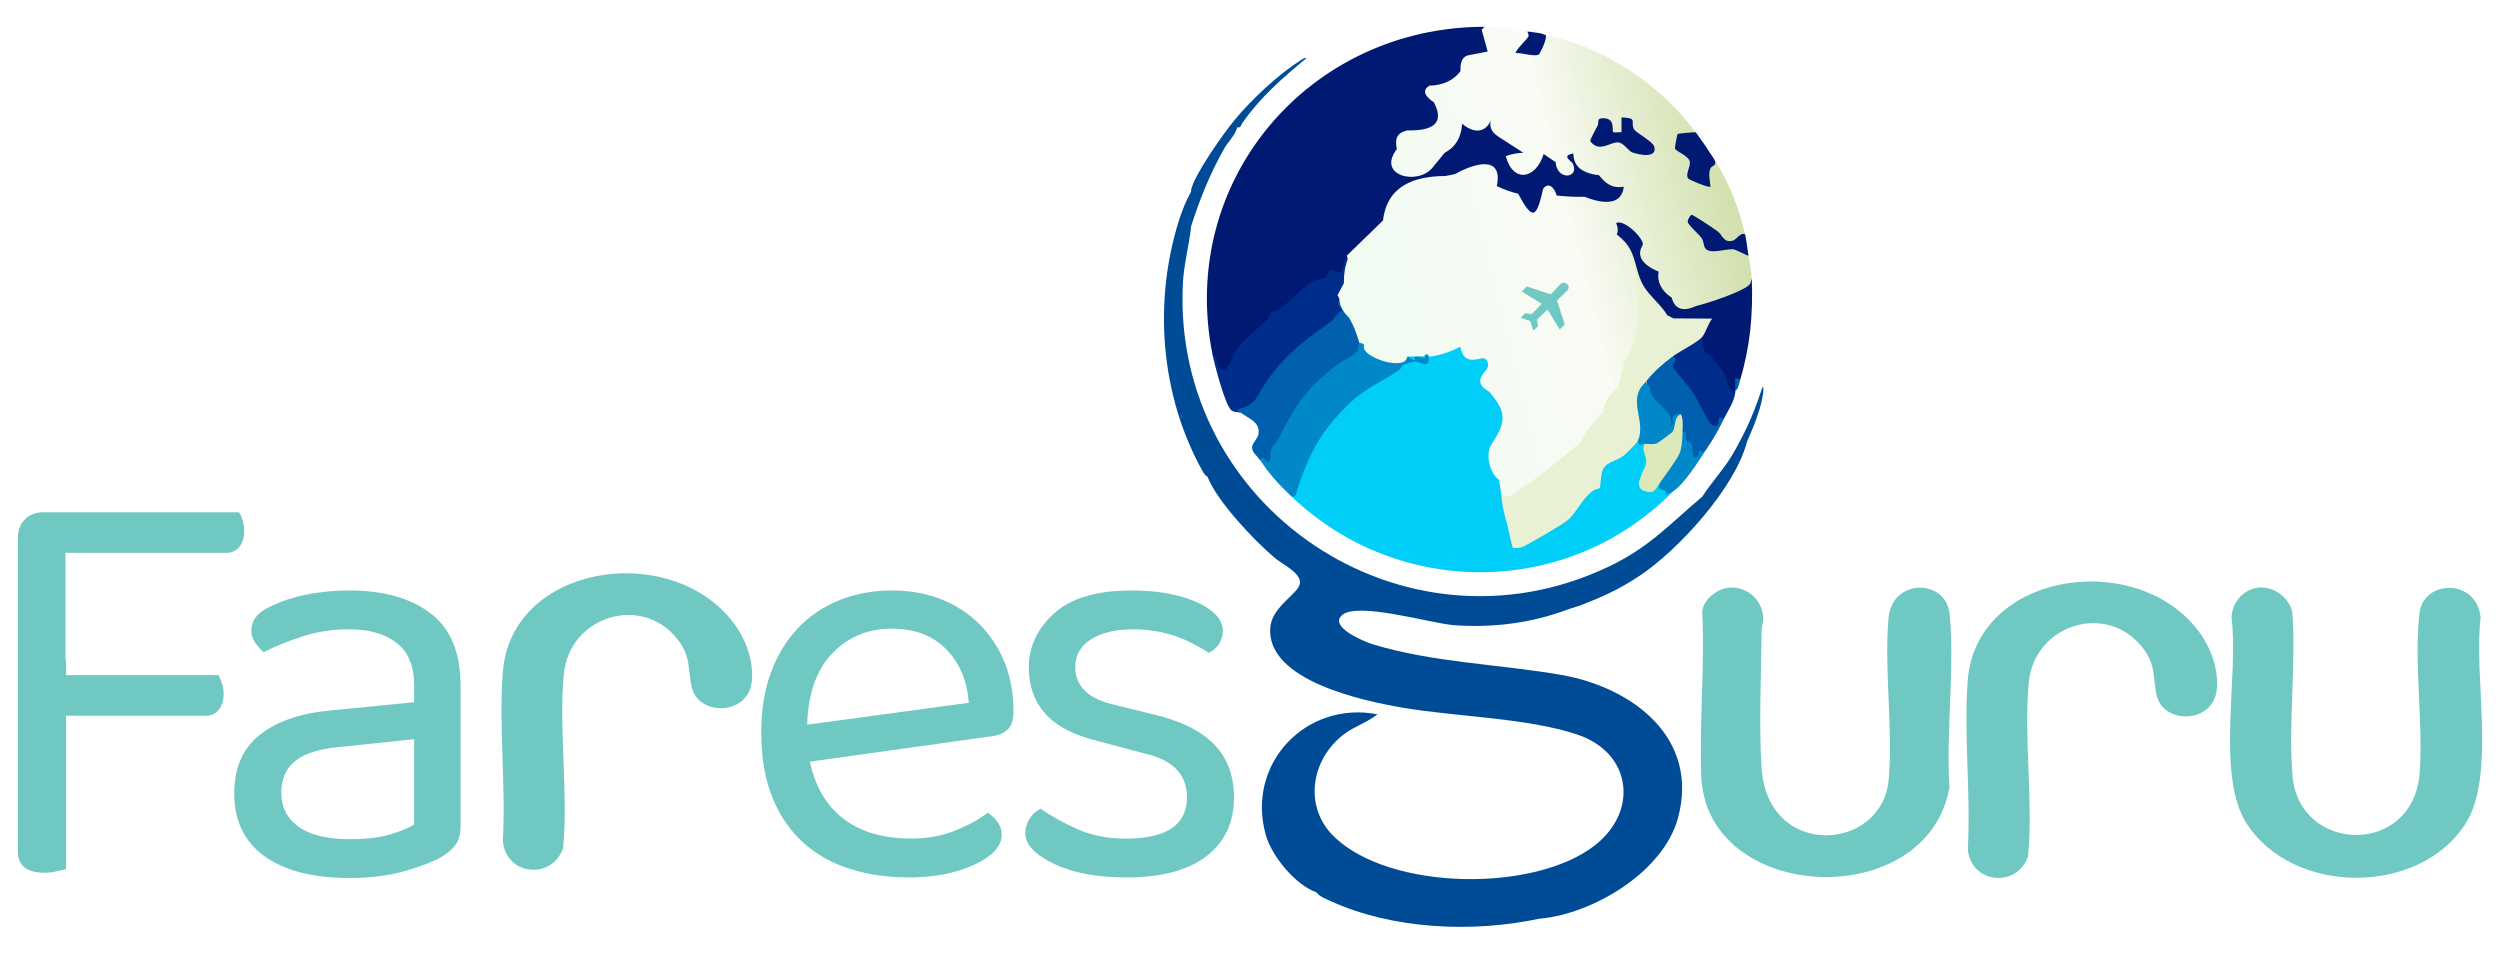 <?xml version="1.0" encoding="UTF-8"?>
<svg id="Layer_1" data-name="Layer 1" xmlns="http://www.w3.org/2000/svg" width="908.94" height="346.72" xmlns:xlink="http://www.w3.org/1999/xlink" viewBox="0 0 908.94 346.72">
  <defs>
    <style>
      .cls-1 {
        fill: #001a73;
      }

      .cls-2 {
        fill: #002c8b;
      }

      .cls-3 {
        fill: #e9f1d5;
      }

      .cls-4 {
        fill: #6fc8c2;
      }

      .cls-5 {
        fill: #0060af;
      }

      .cls-6 {
        fill: #004b96;
      }

      .cls-7 {
        fill: #dbe8ba;
      }

      .cls-8 {
        fill: #00cef8;
      }

      .cls-9 {
        fill: #0088c9;
      }

      .cls-10 {
        fill: url(#linear-gradient);
      }
    </style>
    <linearGradient id="linear-gradient" x1="2421.58" y1="870.11" x2="2280.87" y2="905.45" gradientTransform="translate(-1792.55 -796.36)" gradientUnits="userSpaceOnUse">
      <stop offset="0" stop-color="#d2e1ae"/>
      <stop offset=".4" stop-color="#f9fbf4"/>
      <stop offset="1" stop-color="#f0fbf1"/>
    </linearGradient>
  </defs>
  <path class="cls-4" d="M820.8,213.69c5.59-.79,11.28,3.3,12.6,8.7,1.52,19.36-1.54,40.71.12,59.83,2.44,28.1,43.92,29.26,46.21-1.2,1.37-18.31-2.2-40.5-.04-58.19,1.5-12.25,20.94-12.57,22.22,1.79-2.7,20.79,5.76,57.22-5.52,74.87-16.77,26.24-62.58,26.16-79.53,0-11.3-17.44-2.82-54.19-5.52-74.86.05-5.43,4.09-10.17,9.46-10.93Z"/>
  <path class="cls-4" d="M628.38,213.69c6.46-.71,12.04,4.08,12.68,10.42.21,2.07-.57,3.49-.59,5.31-.14,15.87-1.01,34.21,0,49.81,2.15,33.28,43.92,30.55,46.21,4.19,1.63-18.73-1.72-40.1-.05-58.8,1.29-14.39,20.99-14.4,22.23-1.2,1.87,19.87-1.39,42.72-.09,62.91-8.18,45.83-88.51,42.19-90.23-4.24-.73-19.54,1.32-40.17.36-59.86.5-4.35,5.34-8.09,9.48-8.54Z"/>
  <path class="cls-4" d="M798.42,228.29c4.94,6.06,8.22,14.14,7.57,22.16-1.05,12.8-19.59,13.17-21.94,2.11-1.45-6.83-.17-10.82-5.07-17.11-12.99-16.64-39.31-8.47-41.35,12.58-1.94,20.08,1.66,42.91-.27,63.28-4.04,11.77-21.02,9.99-21.91-2.74,1.12-19.91-1.51-41.46-.03-61.17,2.92-38.84,59.55-47.87,83.01-19.11Z"/>
  <path class="cls-6" d="M640.42,141.83c-1.57,4.72-3.19,9.08-5.32,13.57-1.65,3.46-3.74,7.49-5.74,10.74-3.13,5.08-7.26,9.41-10.45,14.43-12.32,10.37-19.21,18.47-34.56,25.69-74.15,34.91-158.43-21.78-154.28-103.32.36-7.06,2.3-13.75,2.99-20.69,3.11-9.75,6.86-19.06,11.89-27.98,1.52-2.7,4.12-5.12,4.9-7.99,1.33.3,1.27-.73,1.79-1.48,6.44-9.31,14.74-16.55,23.39-23.69-1.01-.2-1.59.49-2.34.96-8.13,5.1-17.94,14.4-24.04,21.82-3.92,4.76-14.54,19.76-15.59,25.18-.04.19.03.41,0,.6-1.75,3.05-3.31,6.97-4.37,10.32-9.46,29.9-6.77,63.89,8.55,91.32.46.82.98,1.59,1.82,2.07,3.39,8.83,16.76,22.94,24.29,29.36,2.78,2.37,9.62,5.47,9.29,9.24-.34,3.9-10.24,8.4-10.81,16.26-1.39,19.21,33.84,26.58,47.75,28.99,19.58,3.39,45.61,3.7,63.9,9.84,19.68,6.6,22.42,27.68,6.42,40.24-21.88,17.18-74.21,16.56-94.68-2.94-11.46-10.92-8.59-28.36,3.46-37.46,3.75-2.83,8.6-4.33,12.14-7.21-26.05-5.02-47.9,18.08-40.6,43.89,2.19,7.75,10.78,18.16,18.42,20.85,1.12,1.54,3.3,2.33,4.99,3.1,22.64,10.4,51.79,11.64,75.94,6.49,19.41-1.6,45.23-16.96,50.53-36.7,7.84-29.2-16.73-47.48-42.5-51.96-22.33-3.88-46.85-4.49-68.58-11.15-2.77-.85-15.95-6.21-11.12-10.54,5.66-5.07,32.49,3.03,40.81,3.63,13.02.93,26.38-.54,38.66-4.79,2.37-.87,4.77-1.66,7.19-2.4,8.22-3.2,14.16-5.86,21.58-10.79,14.06-9.34,34.68-31.99,38.97-48.56,2.29-5.32,5.67-13.13,6.01-18.88.09-1.52-.16-1.66-.69-.09ZM429.49,151.38c-.05-.21-.08-.44-.1-.68.12.43.25.86.38,1.28-.16-.31-.26-.53-.28-.6ZM489.42,329.25l.02-.04s.09.04.14.05c-.05,0-.11,0-.16-.01Z"/>
  <path class="cls-1" d="M539.78,9.72c.46,3.51,2.48,6.65,2.4,10.19-1.3-.06-9.23,1.48-9.54,1.85-.22.26.11,3.13-.51,4.59-.31.73-2.74,3.32-3.44,3.76-2.21,1.4-8.61,1.79-9.02,2.37-1.35,1.86,1.76,2.82,2.64,4,2.11,2.83,2.77,9.16-1.1,10.72-3.12,1.26-9.07.38-11.45,2.33-2.06,1.68-.35,2.78-.64,4.7-.28,1.79-3.39,4.79-1.77,6.79.78.96,5.03,2.11,6.36,2.11,5.91-.02,7.32-5.22,10.77-8.46.97-.91,3.4-2.1,3.74-2.56,1.18-1.61,2.33-6.75,1.97-8.82,3.28.37,3.95,3.29,7.44,2.96,3.07-.29,2.63-3.49,5.14-4.76,1.02,1.48-.05,4.13.55,5.11,2.56,4.22,22.49,10.85,4.85,10.48,2.15,3.03,3.73,6.75,7.96,4.78.9-.42,3.99-5.31,3.99-6.28,0-1.48-6.59-8.39-8.05-10.49-.34-.48-1.61-1.16-.6-1.79,2.13,2.01,7.39,4.03,9.12,6.17,1.32,1.63.93,4.59,1.68,5.82.5.82,3.57,1.59,4.53,3.27,1.32,2.33-.41,4.62,4.16,3.93.97-2.95-1.44-3.14-2-4.34-1.41-3.04,2.15-3.25,4.4-4.05-.67,8.8,3.75,6.09,8.56,8.52,1.62.82,1.69,2.08,2.69,2.87,2.4,1.9,5.08,1.04,7.93,1.19-1.29,1.57-2.25,6.54-4.02,7.07-.92.28-5.42.81-6.48.78-2.35-.07-3.87-1.5-6.04-1.8s-9.59.37-10.91-.79c-.32-.28-.8-3.03-2.23-3.45-2.4.02-1.37,18.1-10.17,5.96-.67-.93-.74-2.53-1.05-2.84-.95-.95-9.11-1.5-8.77-4.52.23-2.04,2.52-3.5-1.56-5.83-3.68-2.1-7.21,1.5-10.53,2.72-8.15,2.99-14.9-.46-22.38,6.39-4.2,3.84-2.64,7.11-4.56,10.43-.57.98-11.99,11.8-13.82,13.46-.19,1.16-.5,1.58-.66.52-.13,3.86-.34,6.99-5.04,4.6l-2.02,2.72c-5.99,2-11.33,5.69-16.02,11.07-2.29.75-3.88,2.07-4.79,3.97-3.46,3.04-6.77,6.22-9.94,9.53-5.11,10.49-8.36,11.82-9.74,3.99l-.94-1.62c-12.78-63.3,35.1-119.29,98.92-119.3Z"/>
  <path class="cls-8" d="M511.6,129.62c3.93-1.1,8.61-.78,12.72-1.97,2.07-.6,5.29-3.07,7.33-2.85.44.05.94,3.8,2.13,4.54,1.97,1.22,5.76-2.09,7.84,1.15,2.41,3.77-2.81,6.57-2.37,8.31.3,1.2,2.36,1.96,3.17,2.88,2.36,2.7,4.9,6.11,5.18,9.84.45,6.07-6.34,9.79-5.16,15.9.4,2.1,2.45,5.06,2.75,7.17,1.07,3.44,1.95,6.96,2.63,10.57l3.08,12.8c.94,1.46,19.02-9.31,20.27-11.8,2.39-4.35,5.54-7.56,9.46-9.62-.22-6.88,2.85-9.13,8.76-11.65l4.85-4.85,1.31.17c1.16.03,1.96.43,2.4,1.2,2.61,4.54,1.83,8.65-.58,13.2-1.37,3.21,3.51,4.46,4.44,1.33l1.54-.14c1.41,1.08,3.01,2.07,4.8,3-37.98,38.38-99.32,39.02-138.49,1.8,5.26-21.07,18.68-37.4,38.23-46.85.94-1.48,1.84-2.33,3.61-2.78l.12-1.33Z"/>
  <path class="cls-2" d="M490.02,94.25c-.68,2.77.48,5.6-.14,8.56-.34,1.66-2.17,4.05-2.86,5.83-.36,1.89.66,2.95,1.93,4.25-1.33,1.68-2.78,3.34-4.34,4.98-11.53,7.54-21.08,16.73-27.8,28.78-1.04,1.3-4.72,3.5-6.25,2.65-.07-.04.99-.73.49.7-.97-.12-2.38-.2-3.2-.7-2.28-1.38-6.31-16.9-6.99-20.29,2.62,1.23,1.29,3.71,1.88,4.71.25.42,2.19.79,2.91.42,1.19-.61,3.11-5.64,4.2-7.23,2.95-4.29,7.91-7.43,11.15-11.04.68-.76.72-2.11.97-2.32.36-.29,1.65-.11,2.6-.69,3.59-2.21,8.61-8.54,13.24-10.75,1.38-.66,2.89-.47,3.8-.99.74-.43,1.37-2.55,2.4-3.01.87-.38,2.25,1.62,3.63.67,1.12-.87.83-3.91,1.28-4.45.25-.3,1,0,1.09-.09Z"/>
  <path class="cls-9" d="M458.24,167.39c-1.41-2.1,1.01-2.68,2.63-1.38.32-4,4.12-10.13,6.38-13.7,6.82-10.77,13.52-18.83,24.89-24.9.99-3.85,2.28-4.51,3.87-1.99,2.22,3.16,7.89,5.46,11.69,5.45,1.99,0,2.54-.87,3.89-1.25,1.42.25,3.15,3.01,2.7,0,1.19-.41,2.72.65,3.56.63.5-.01-.05-1.87,1.53-1.23.73,5.81-2.95,2.34-5.02,2.39-.37,0-3.76,1.02-4.1,1.21-.75.42-.86,1.52-1.68,2.05-6.57,4.26-12.38,6.54-18.28,12.31-10.41,10.16-14.21,17.82-18.83,31.53-.38,1.11,0,2.14-1.84,2.06-4.64-4.41-7.87-7.83-11.39-13.19Z"/>
  <path class="cls-5" d="M496.01,125.42l-1.5-.6c-1.2.88-.17,1.89-1.13,3.01-1.52,1.79-5.31,3.28-7.27,4.78-10.48,8.01-15.15,14.37-20.75,26.02-.84,1.75-2.84,3.42-3.29,5.16-.5,1.95.72,2.36-.86,4.19-1.4-.41-1.87-3.08-2.98-.59-.91-1.38-2.92-2.74-3.01-4.55-.08-1.7,1.96-3.16,2.29-4.89.87-4.5-3.7-5.86-6.48-7.94-.5-.37-1.33-.5-1.2-1.19,3.37-.8,5.72-1.77,7.43-4.86,6.69-12.08,14.99-18.92,26.11-26.65,1.94-1.35,2.7-3.89,4.82-4.48-1.53-2.07-2.19-1.63-1.2-4.18.51,3.36,3.94,4.73,5.63,7.86,1.39,2.58,1.91,6.84,3.37,8.92Z"/>
  <path class="cls-1" d="M587.74,85.26c-.66-1.81-1.72-3.11-1.2-5.4,3.87-.38,5.53.37,8.1,2.99.5.51,3.71,4.35,3.79,4.63.64,2.15-.88,2.72-1.1,4.11-.63,3.91,5.86,4.39,6.93,6.87.58,1.34-.75,2.66.06,4.62.26.62,4,3.41,5.03,5.23,1.35,2.38-.7,3.33,3.73,2.57,3.99-.68,17.22-5.34,20.99-7.18,1.12-.55,1.72-1.72,2.84-2.26.49,12.74-.56,24.35-4.2,36.57-.88,1.16-1.48,2.56-1.8,4.2-.02.2.03.4,0,.6-1.85,1.17-2.83-.48-3.61-2.18-1.13-5.02-4.65-9.05-8.47-12.21-1.01-2.11-1.53-4.08.08-6-.51-1.46-.06-3.2,1.35-5.23-4.29-.08-8.56-.28-12.82-.59-8.37-6.46-13.08-14.62-15.2-25-1.31-2.25-2.81-4.37-4.5-6.35Z"/>
  <path class="cls-5" d="M608.12,129.62c2.8-1.3,2.54,1.84,1.23,3.48l7.22,9.07c2,4.16,4.32,8,6.97,11.5-.19-2.87,3.23-4.54,3.16-1.28-2.31,4.81-3.73,7.08-6.59,11.39l-1.9,1.61c-2.71,4.56-4.49-.04-4.2-3.45l-1.37-.71c-.13-1.86-.44-3.2-.92-4.04-1.73-.52-1.43-5.08-.6-6.59-.94-.14-1.66.46-2.24,1.12-.64,6.12-2.05,3.83-3.15-.56l-4.61-4.75c-1.84-2.03-3.29-5.67-2.59-7.8.24-3.64,5.97-8.91,9.59-8.99Z"/>
  <path class="cls-2" d="M630.9,142.81c-.5,3.53-2.72,6.53-4.2,9.59-2.85-2.19-1.13,1.96-2.71,2.39-.89.24-1.55-.23-2.1-.88-1.79-2.09-4.37-8.17-6.31-11.07s-5.07-6.19-7.18-9.05c-1.12-1.78,2.55-3-.28-4.18-.09-.28-.17-.55-.21-.84-.02-.19-.02-.37.05-.52.27-.57,9.54-6.21,10.95-5.84.02,1.53.16,4.1.92,5.37.57.95,1.77,1.13,2.35,1.85.95,1.18,3.71,4.67,4.45,5.74,1.46,2.12,1.06,6.13,4.27,7.42Z"/>
  <path class="cls-9" d="M611.72,157.2c2.21-.41.68,1.82,1.32,2.88.21.34,1.59.47,1.99,1.29.57,1.16-.16,4.54,1.19,4.81,1.58.32,1.33-2.18,1.52-2.39.08-.09,1.7.87,2.37,0-2.87,4.31-7.67,12.15-11.99,14.99-.53.35-1.73.55-2.39,1.2.68-3.53-3.32.1-2.4-4.2l-.42-1.47c4.56-4.83,7.08-10.2,7.58-16.12l1.23-.99Z"/>
  <path class="cls-5" d="M632.7,138.01c-.43,1.43-.51,3.18-1.8,4.2.16-1.55-.12-3.23,0-4.79l1.8.6Z"/>
  <path class="cls-3" d="M587.74,85.26c1.25.87,2.66,2.12,3.58,3.31,3.73,4.83,3.17,10.07,6.22,15.36,2.06,3.57,6.48,6.94,8.64,10.71l2.22,1.11,14.11.09c-1.51,1.82-2.21,4.84-3.6,6.59-1.62,2.05-7.97,5.11-10.79,7.19-3.69,2.72-6.67,5.36-9.59,8.99l.31,1.47c-2.85,3.78-3.3,8.53-1.38,14.26.57,3.22-.07,5.17-1.93,5.85-.39.92-4.43,4.91-5.45,5.64-2.86,2.06-6.37,2.01-7.58,5.61-.43,1.28-.66,5.81-.86,6.04-.11.13-1.68.37-2.39.89-4.36,3.11-5.71,7.79-9.48,10.92-1.66,1.38-14.97,9.23-16.66,9.72-.66.19-2.73.4-3.09.09s-1.78-7.65-2.16-8.93c-2.14-7.23-1.71-8.57-2.7-15.59,1.36,2.44-.71,5.4,3.67,4.48,1.69-.35,5.48-4.17,7.17-5.33,4.8-3.3,13.79-9.22,17.57-13.6,1.43-1.65,1.73-3.73,2.75-5.04,1.36-1.76,4.89-4.34,5.68-6.31.57-1.43.19-2.77,1-4.4s3.34-2.58,3.81-3.39c1.1-1.9,1.74-7.6,2.86-10.33.79-1.93,2.06-3.07,2.69-4.5,1.16-2.65,3.19-20.38,2.54-23.1-.1-.43-1.02-.38-1.14-.87-.59-2.45-.74-5.7-1.41-8.08-.91-3.24-3.38-5.44-4.63-8.86Z"/>
  <path class="cls-10" d="M539.78,9.72c5.55,0,10,.9,15.29,1.26,2.37.16,2.6-1.37,5.09,1.14-.32,1.01-1.4,1.3-3.23.87-.23.23-3.93,4.95-3.77,5.23.14.24,4.93.7,5.61.67.8-2.47,1.86-4.52,3.19-6.17,21.42,4.37,41.63,17.98,54.56,35.37-.66,1.29-2.51,1.84-5.55,1.65l-.74,3.69c5.12,3.2,6.26,4.68,4.47,10.67l5.73,2.36c-.56-3.29.34-6.21,2.69-8.77,5.47,8.49,9.03,17.58,11.39,27.58-3.49,4.25-7.3,5.19-10.59-.08-5.13-3.76-14.68-10.05-4.27.7.43,3.13,1.68,4.55,3.75,4.27,5.63-1.64,9.73-.67,12.31,2.91.4,2.42,1.08,5.25,1.2,8.39l-.63,1.79c-2.18,2.75-15.7,7.07-19.6,8-4.81,2.19-7.77,1.18-8.89-3.03-3.79-2.55-5.38-5.71-4.76-9.47-6.2-2.64-8.12-5.89-5.74-9.75.49-2.08-6.54-9.37-9.7-7.95.73,1.76.78,3.17.15,4.23,4.43,4.6,6.28,9.96,7.1,16.22l.93,1.12c.57,9.29.13,20.81-5.07,28.77l-2.58,9.72c-3.55,2.97-4.56,4.34-5.44,9.01-3.29,3.07-5.93,6.58-7.92,10.51-7.96,7.05-16.34,13.54-25.15,19.47-2.81,1.18-4.29-.65-4.43-5.49-3.33-2.28-5.21-8.72-3.13-12.7,5.43-8.33,6.13-11.75-.68-19.57-4.22-2.34-3.94-4.58-.97-7.93,1.16-1.46.73-4.05-1.35-4.18-4.56,1.06-7.06,1.04-8.12-4.18-3.58,1.91-7.36,3.13-11.35,3.67-.46-1.26-1.09-1.17-1.92-.24-2.09.1-4.11.16-6.06.15-.13,3.14-5.13,2.52-7.61,1.94s-9.25-3.22-7.97-6.13c-.51-.57-1.08-.79-1.73-.66-1.07-3.46-1.95-6.09-3.74-9.19-1.91-1.82-3.59-4.24-3.53-6.94l-.72-1.32,2.31-4.39c-.05-3.32.42-6.21,1.41-8.68l-.34-1.32,13.16-12.8c1.45-12.63,11.36-16.11,22.68-16.15l3.5-.7c6.41-3.65,17.6-7.38,15.2,4.34,2.43,1.21,5.01,2.14,7.74,2.79,5.31,9.88,6.65,9.01,9.08-1.74,2.06-2.92,4.37-.03,4.91,2.41,3.36.36,6.76.52,10.19.46,5.1,2.05,13.36,3.99,14.24-3.64-4.44.63-6.52-1.18-9.06-4.23-6.19-.68-9.28-3.31-9.26-7.89-3.15.58-2.69,1.5-.43,3.35,3.19,5.55-5.5,6.93-6.04-.2l-4.36-2.95c-2.74,9.08-11.14,10.75-13.77.76,1.96-.72,4.09-1.13,6.4-1.22l-8.41-5.42c-2.4-1.5-4.1-3.13-3.46-6.15-2.4,4.87-6.71,4.13-10.39,1.03-.31,5.01-2.43,8.53-6.35,10.57l-4.61,5.61c-5.47,6.26-20.16,2.67-12.78-6.95-.68-3.62-.26-5.84,3.77-6.82,10.17.25,13.41-3.15,9.71-10.18-2.27-1.58-4.99-3.94-1.67-6.08,5.05-.15,8.84-1.91,11.35-5.3-.21-3.64.92-5.59,3.39-5.85l6.48-1.26-2.18-7.91,1.03-1.1Z"/>
  <path class="cls-1" d="M616.52,48.09c2.09,2.81,4.69,6.63,6.59,9.59,1.5,2.74-.67,2.37-1.18,3.47-.98,2.12-.18,4.55-.03,6.72-.58.57-7.81-2.52-8.12-2.97-1.18-1.71,1.2-4.73.49-6.46-.82-2.01-4.55-3.18-5.29-4.37-.15-.23.78-5.16.98-5.34.24-.22,5.57-.66,6.55-.65Z"/>
  <path class="cls-1" d="M635.7,93.05l-5.14-2.36c-2.75-.52-9.16,2.19-10.72-.66-.48-.88-.41-2.15-1-3.2-.83-1.48-4.95-4.78-5.22-6.16-.13-.66.95-2.55,1.39-2.58.57-.04,8.62,5.32,9.69,6.18,1.43,1.14,2.04,4.04,5.15,3.28,1.63-.4,2.96-3.34,4.65-2.29.52,2.19.81,5.44,1.2,7.79Z"/>
  <path class="cls-1" d="M560.16,12.12c.45.07,1.13.46,1.8.6.79,1.1-2.13,6.87-2.49,7.1-1.47.93-6.38-.74-8.3-.5-.7-.57,4.18-5.2,4.51-6.03.31-.78-.43-1.68-.32-1.76.19-.15,4.02.47,4.8.6Z"/>
  <path class="cls-1" d="M586.57,48.06c.27.25,2.27-.09,2.97.03v-5.4c6.13.24,3.14,1.4,4.49,4.2.69,1.44,6.85,4.4,7.41,6.42,1.27,4.54-5.92,2.89-8.08,2.06-1.24-.47-2.97-3.29-4.85-3.59-2.77-.44-7.07,4.05-10.32-.46-.14-.61,2.17-4.58,2.66-5.65.6-1.32-.43-2.61,1.78-2.68,4.92-.16,3.24,4.41,3.93,5.07Z"/>
  <path class="cls-7" d="M611.72,157.2c-.09,2.6-.14,5.16-1.07,7.63-.73,1.93-5.73,8.73-7.33,10.96-1.7,2.37-1.8,3.93-5.43,2.73-4.68-1.56.35-7.59.6-10.29s-1.82-4.48-.57-6.82c.09-.56.36-1.12.9-1.18,3.63-.43,5.29-.72,8.2-3.83,1.06-1.13,1.74-2.98,1.86-4.67.52-.73,1.3-1.35,2.23-1.11.94,1.38.66,4.81.6,6.59Z"/>
  <path class="cls-9" d="M598.53,138.61c-.36,1.2.91,1.01,1.16,1.65.35.91.06,1.74.84,3.25,2.25,4.35,8.16,6.04,7,11.28,1.34-.18.14-2.47.73-3.47.26-.45,2.22-1.66,2.86-.73-2.84.98-1.66,5.21-3.26,6.63-.35.31-5.22,3.94-5.55,4.04-1.25.37-3.01.1-4.37.12-1.17.02-2.22,1.39-2.4-1.2,2.72-6.45-2.56-12.86.71-18.77.54-.98,1.57-1.92,2.29-2.81Z"/>
  <g>
    <path class="cls-4" d="M265.8,225.31c4.94,6.06,8.22,14.14,7.57,22.16-1.05,12.8-19.59,13.17-21.94,2.11-1.45-6.83-.17-10.82-5.07-17.11-12.99-16.64-39.31-8.47-41.35,12.58-1.94,20.08,1.66,42.91-.27,63.28-4.04,11.77-21.02,9.99-21.91-2.74,1.12-19.91-1.51-41.46-.03-61.17,2.92-38.84,59.55-47.87,83.01-19.11Z"/>
    <path class="cls-4" d="M23.81,263.63l-17.32-.21v-67.77c0-2.85.85-5.13,2.57-6.84,1.71-1.71,3.99-2.57,6.84-2.57,1.57,0,3.13.21,4.7.64,1.57.43,2.64.79,3.21,1.07v75.68ZM6.49,240.12h17.53v75.89c-.71.14-1.82.39-3.31.75-1.5.35-3.03.54-4.6.54-3.14,0-5.52-.64-7.16-1.92-1.64-1.28-2.46-3.21-2.46-5.77v-69.48ZM15.9,200.99v-14.75h70.97c.43.57.86,1.5,1.28,2.78.43,1.28.64,2.64.64,4.06,0,2.28-.57,4.17-1.71,5.67-1.14,1.5-2.78,2.24-4.92,2.24H15.9ZM15.9,260.21v-14.75h63.49c.43.71.85,1.68,1.28,2.89.43,1.21.64,2.53.64,3.96,0,2.28-.57,4.17-1.71,5.67-1.14,1.5-2.78,2.25-4.92,2.25H15.9Z"/>
    <path class="cls-4" d="M127.06,214.68c12.4,0,22.23,2.78,29.5,8.34,7.27,5.56,10.9,14.32,10.9,26.29v50.67c0,3.14-.61,5.52-1.82,7.16-1.21,1.64-3.03,3.17-5.45,4.6-3.42,1.85-7.98,3.56-13.68,5.13-5.7,1.57-12.12,2.35-19.24,2.35-13.4,0-23.77-2.64-31.1-7.91-7.34-5.27-11.01-12.9-11.01-22.87,0-9.26,3.1-16.35,9.3-21.27,6.2-4.92,14.78-7.87,25.76-8.87l30.36-2.99v-5.99c0-7.12-2.14-12.33-6.41-15.61-4.28-3.28-10.05-4.92-17.32-4.92-5.85,0-11.44.85-16.78,2.57-5.34,1.71-10.08,3.63-14.22,5.77-1.14-1-2.17-2.17-3.1-3.53-.93-1.35-1.39-2.74-1.39-4.17,0-3.71,2.06-6.55,6.2-8.55,3.85-1.99,8.3-3.53,13.36-4.6,5.06-1.07,10.44-1.6,16.14-1.6ZM127.28,305.11c5.99,0,10.94-.6,14.86-1.82,3.92-1.21,6.73-2.38,8.44-3.53v-31l-26.51,2.78c-7.41.57-12.9,2.21-16.46,4.92-3.56,2.71-5.34,6.63-5.34,11.76s2.1,9.41,6.31,12.4c4.2,2.99,10.44,4.49,18.71,4.49Z"/>
    <path class="cls-4" d="M288.53,277.74l-.85-13.47,64.56-8.76c-.57-7.84-3.28-14.29-8.12-19.35-4.85-5.06-11.54-7.59-20.1-7.59s-16.14,3.17-21.91,9.51c-5.77,6.34-8.66,15.43-8.66,27.26v4.7c1,11.4,4.74,20.06,11.22,25.97,6.48,5.92,15.36,8.87,26.62,8.87,5.99,0,11.4-1,16.25-2.99,4.84-1.99,8.69-4.13,11.54-6.41,1.57,1,2.81,2.17,3.74,3.53.93,1.36,1.39,2.89,1.39,4.6,0,2.71-1.53,5.24-4.6,7.59-3.07,2.35-7.13,4.24-12.19,5.67-5.06,1.42-10.73,2.14-17,2.14-10.98,0-20.49-2-28.54-5.99-8.05-3.99-14.25-9.94-18.6-17.85-4.35-7.91-6.52-17.56-6.52-28.97,0-8.12,1.18-15.36,3.53-21.7,2.35-6.34,5.63-11.72,9.83-16.14,4.2-4.42,9.23-7.8,15.07-10.15,5.84-2.35,12.19-3.53,19.03-3.53,8.69,0,16.35,1.85,22.98,5.56,6.63,3.71,11.83,8.87,15.61,15.5,3.77,6.63,5.67,14.22,5.67,22.77,0,3.14-.71,5.38-2.14,6.73-1.43,1.36-3.42,2.17-5.99,2.46l-71.83,10.05Z"/>
    <path class="cls-4" d="M448.65,289.93c0,9.12-3.35,16.25-10.05,21.38-6.7,5.13-16.39,7.7-29.07,7.7-10.83,0-19.67-1.68-26.51-5.02-6.84-3.35-10.26-7.02-10.26-11.01,0-1.71.46-3.38,1.39-5.02.92-1.64,2.31-2.96,4.17-3.96,3.85,2.71,8.34,5.2,13.47,7.48,5.13,2.28,10.97,3.42,17.53,3.42,14.82,0,22.23-4.99,22.23-14.96,0-4.13-1.25-7.52-3.74-10.15-2.5-2.64-6.17-4.52-11.01-5.67l-17.74-4.7c-8.69-2.14-15.04-5.45-19.03-9.94-3.99-4.49-5.99-10.08-5.99-16.78,0-7.55,3.06-14.11,9.19-19.67,6.13-5.56,15.46-8.34,28-8.34,6.7,0,12.54.68,17.53,2.03,4.99,1.36,8.87,3.14,11.65,5.34,2.78,2.21,4.17,4.6,4.17,7.16,0,1.85-.46,3.49-1.39,4.92-.93,1.43-2.17,2.5-3.74,3.21-1.71-1.14-3.88-2.38-6.52-3.74-2.64-1.35-5.74-2.49-9.3-3.42-3.56-.93-7.48-1.39-11.76-1.39-6.27,0-11.33,1.21-15.18,3.63-3.85,2.43-5.77,5.85-5.77,10.26,0,3.14,1.1,5.88,3.31,8.23,2.21,2.35,5.74,4.1,10.58,5.24l14.75,3.63c9.69,2.28,16.96,5.88,21.81,10.8,4.84,4.92,7.27,11.37,7.27,19.35Z"/>
  </g>
  <path class="cls-4" d="M568.92,102.8l.48.19c.27.15.5.36.66.63.1.17.13.37.26.51v.07c-.07.21,0,.45-.06.68-.06.25-.25.57-.42.76l-3.77,3.61,2.85,8.66-1.77,1.83-.1.02-4.39-7.2c-.05-.01-.06.01-.08.03-.15.1-.47.45-.63.59-1.04,1-2.07,2.01-3.11,3.01v.08s.35,2.27.35,2.27l-1.61,1.62c-.07.02-.16-.28-.19-.36-.37-1.01-.7-2.05-1.06-3.07l-3.46-1.2v-.03l1.66-1.62,2.35.35,3.64-3.77-7.24-4.47,1.78-1.8.07-.03,8.67,2.85.15-.12c1.18-1.14,2.27-2.54,3.46-3.64.27-.25.57-.37.92-.46h.58Z"/>
</svg>